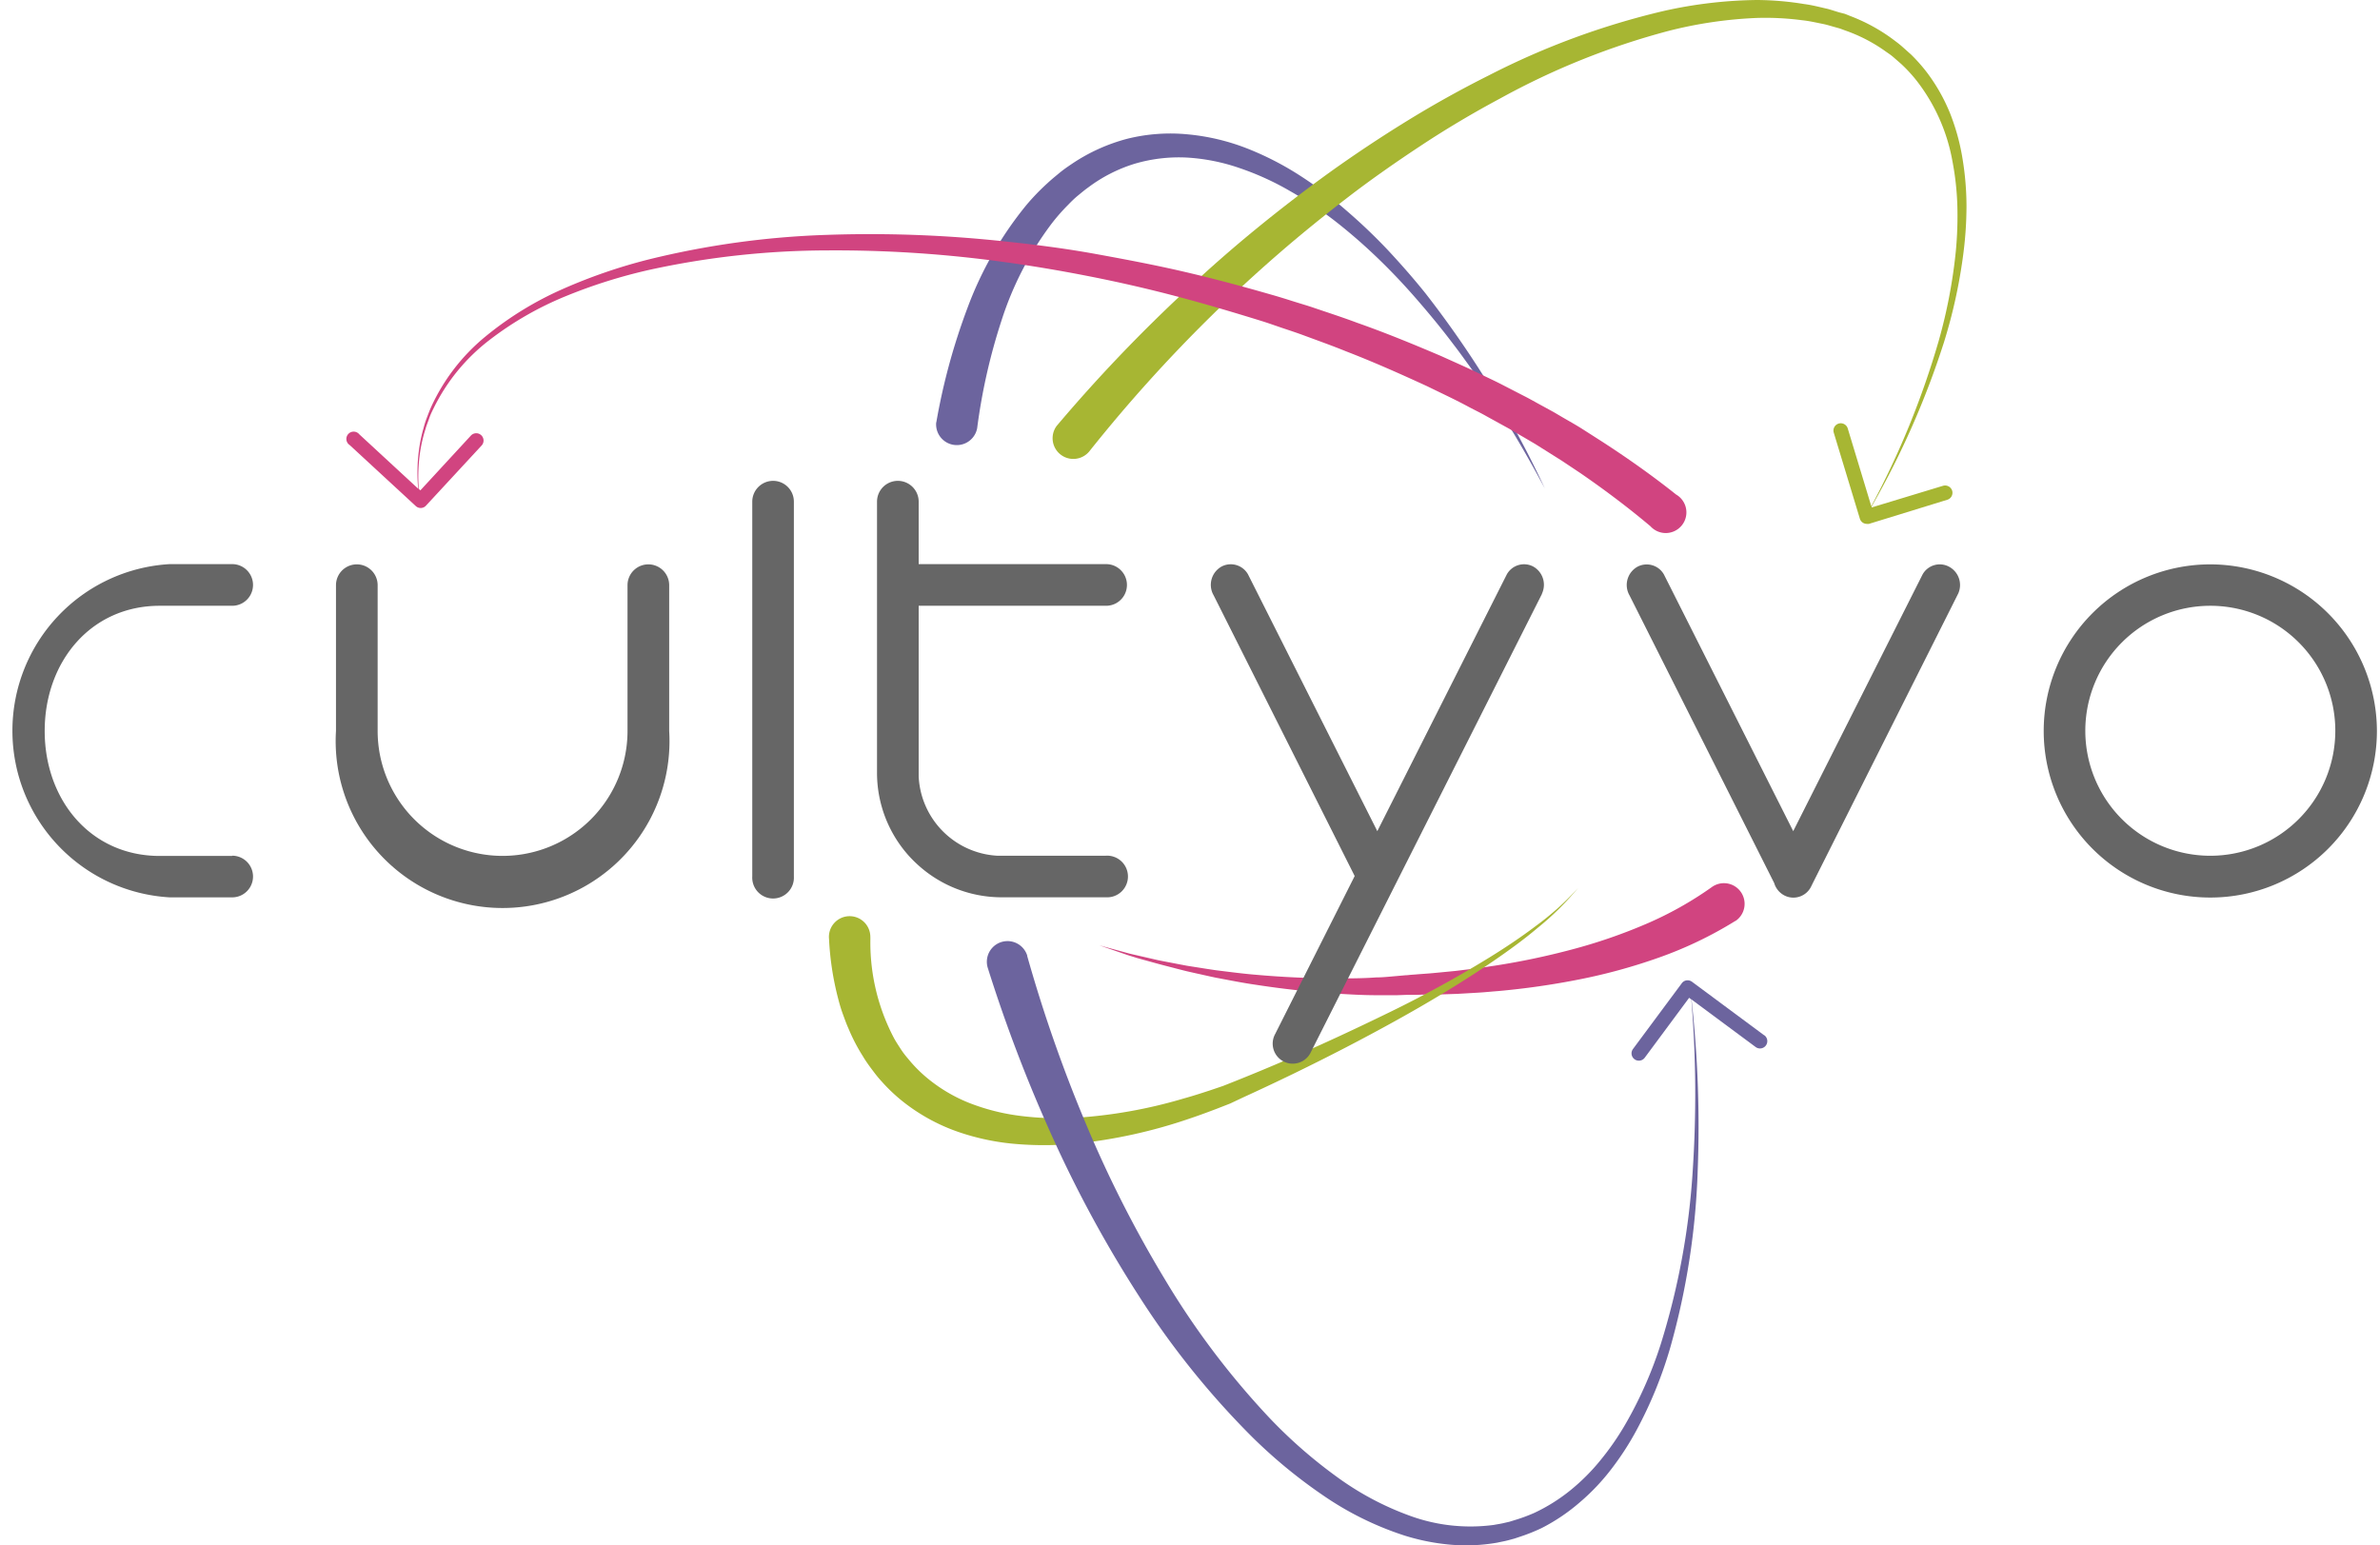 <svg xmlns="http://www.w3.org/2000/svg" viewBox="0 0 385 250"><defs><style>.a{fill:#d14480;}.b{fill:#a7b633;}.c{fill:#6c649e;}.d{fill:#666;}</style></defs><title>página web</title><path class="a" d="M280.69,149a63.67,63.67,0,0,1-12.33,5.91,91.19,91.19,0,0,1-12.91,3.54,124.62,124.62,0,0,1-13.11,1.88c-1.1.08-2.19.2-3.29.26l-3.28.19-3.29.11c-1.1,0-2.17,0-3.25.05h-.81c-.27,0-.56,0-.79,0L226,161c-1.11,0-2.2,0-3.3,0-2.2,0-4.38-.13-6.56-.26-4.37-.28-8.71-.77-13-1.43-2.16-.31-4.29-.74-6.43-1.14-1.07-.22-2.13-.47-3.19-.7l-1.59-.36-1.58-.4c-1.05-.28-2.11-.54-3.16-.83L184,155c-.52-.16-1-.31-1.55-.48l-1.54-.53-3.08-1.06,3.14.86,1.56.43c.53.14,1.06.25,1.58.37l3.16.73c1.06.22,2.13.41,3.19.62l1.59.3,1.6.25c1.06.17,2.13.34,3.2.49,2.14.26,4.28.55,6.42.72q6.45.57,12.89.58c2.15,0,4.3,0,6.44-.16,1.06,0,2.13-.12,3.19-.21l1.58-.14c.31,0,.56-.05.84-.07l.81-.06c1.08-.09,2.17-.15,3.24-.26l3.2-.31,3.18-.39c1.06-.13,2.11-.31,3.17-.46a118.61,118.61,0,0,0,12.48-2.62,86.06,86.06,0,0,0,11.9-4.09,57.36,57.36,0,0,0,10.72-6h0a3.34,3.34,0,0,1,3.92,5.42Z"/><path class="b" d="M140.8,151.79a33.17,33.17,0,0,0,3.8,16.12c.32.6.7,1.16,1.07,1.74s.78,1.11,1.23,1.63a22.46,22.46,0,0,0,2.85,2.92,25.37,25.37,0,0,0,7.09,4.25,34.2,34.2,0,0,0,8.28,2.08,50,50,0,0,0,8.75.31,78.87,78.87,0,0,0,17.57-3.12c1.45-.4,2.88-.86,4.31-1.33l2.12-.72,2.09-.83q4.23-1.69,8.43-3.51c5.58-2.41,11.12-5,16.57-7.66s10.82-5.6,16-8.79c2.59-1.6,5.12-3.29,7.55-5.13a44.64,44.64,0,0,0,6.78-6.11,45.63,45.63,0,0,1-6.52,6.44c-2.36,2-4.83,3.77-7.35,5.5-5.07,3.45-10.33,6.6-15.69,9.57s-10.8,5.78-16.31,8.46q-4.12,2-8.32,3.92l-2.12,1-2.18.85c-1.45.55-2.9,1.09-4.37,1.58A82.74,82.74,0,0,1,174.17,185a54.22,54.22,0,0,1-9.54.09,38.27,38.27,0,0,1-9.54-1.95,30.46,30.46,0,0,1-8.77-4.73,27.53,27.53,0,0,1-3.7-3.46c-.58-.62-1.09-1.29-1.62-2s-1-1.37-1.43-2.1a29.61,29.61,0,0,1-2.32-4.47c-.35-.77-.62-1.56-.91-2.34s-.52-1.58-.73-2.39a46.89,46.89,0,0,1-1.5-9.72,3.35,3.35,0,1,1,6.68-.38.81.81,0,0,1,0,.16Z"/><path class="c" d="M151.48,68.23a101.88,101.88,0,0,1,5-18.35,58.21,58.21,0,0,1,9.57-16.73,36.83,36.83,0,0,1,3.42-3.54c.6-.56,1.24-1.08,1.88-1.61s1.31-1,2-1.46a29.38,29.38,0,0,1,9-4.09,28.88,28.88,0,0,1,9.83-.71A35.27,35.27,0,0,1,201.7,24a48.6,48.6,0,0,1,8.47,4.33A64.41,64.41,0,0,1,217.73,34a89.69,89.69,0,0,1,6.77,6.45c2.12,2.27,4.16,4.6,6.09,7A164.09,164.09,0,0,1,249.89,79c-2.9-5.43-6-10.72-9.45-15.82q-1.29-1.92-2.61-3.79c-.91-1.24-1.79-2.49-2.73-3.7-1.84-2.45-3.79-4.81-5.79-7.12S225.19,44,223,41.89a88.32,88.32,0,0,0-6.87-6,61.28,61.28,0,0,0-7.48-5,45,45,0,0,0-8.1-3.69A31.69,31.69,0,0,0,192,25.49a25.29,25.29,0,0,0-8.45,1,24.48,24.48,0,0,0-7.51,3.83c-.58.41-1.12.87-1.67,1.32s-1.06.95-1.56,1.47A31.39,31.39,0,0,0,170,36.33a52.72,52.72,0,0,0-8,15.55,95.4,95.4,0,0,0-3.93,17.4,3.35,3.35,0,0,1-6.63-.9S151.47,68.27,151.48,68.23Z"/><path class="b" d="M317.63,40.8a60.58,60.58,0,0,0,.48-7.51,47.75,47.75,0,0,0-.63-7.54,35.21,35.21,0,0,0-2-7.35,29.08,29.08,0,0,0-3.78-6.69,27.18,27.18,0,0,0-2.57-2.9L307.66,7.5c-.49-.43-1-.8-1.53-1.2a28.74,28.74,0,0,0-6.8-3.7l-.89-.36L297.51,2c-.61-.18-1.22-.39-1.85-.56-1.25-.28-2.5-.62-3.77-.78A49,49,0,0,0,284.25,0a72.11,72.11,0,0,0-15.1,1.77A123.58,123.58,0,0,0,240.83,12.2q-6.75,3.38-13.17,7.33t-12.55,8.34q-6.11,4.41-11.94,9.18T191.83,47A250.91,250.91,0,0,0,171,68.82l-.06.07a3.35,3.35,0,0,0,5.24,4.17,242.07,242.07,0,0,1,19.66-21.85q5.25-5.18,10.8-10c3.7-3.22,7.52-6.31,11.41-9.3s7.92-5.79,12-8.48,8.32-5.2,12.64-7.51A120,120,0,0,1,269.91,5a69,69,0,0,1,14.38-2.1,45.48,45.48,0,0,1,7.2.37c1.2.12,2.36.4,3.54.63.58.13,1.15.31,1.73.47l.86.24.84.31a25.9,25.9,0,0,1,6.33,3.23c.48.35,1,.67,1.44,1.05l1.34,1.17A24,24,0,0,1,310,13a29.69,29.69,0,0,1,5.83,13.05,45.3,45.3,0,0,1,.8,7.27,60.25,60.25,0,0,1-.25,7.35,84,84,0,0,1-2.78,14.52,137.45,137.45,0,0,1-10.89,26.7l-3.81-12.58a1.18,1.18,0,1,0-2.26.69l4.22,13.91a1.17,1.17,0,0,0,.57.7,1.19,1.19,0,0,0,.56.14,1.33,1.33,0,0,0,.34,0L315,80.85a1.18,1.18,0,0,0,.79-1.47,1.2,1.2,0,0,0-1.48-.79l-11.54,3.5,0-.17a137.71,137.71,0,0,0,11.68-26.5A84.37,84.37,0,0,0,317.63,40.8Z"/><path class="a" d="M271.13,80c-3.88-3.09-7.92-5.94-12.05-8.61l-3.13-2c-1-.64-2.11-1.25-3.17-1.87-.53-.31-1.06-.63-1.59-.93l-1.61-.88c-1.08-.58-2.14-1.2-3.24-1.75l-3.26-1.68c-1.09-.57-2.2-1.08-3.3-1.61-2.19-1.09-4.44-2.06-6.66-3.07-4.5-1.92-9-3.77-13.61-5.39-2.29-.86-4.61-1.61-6.91-2.39-1.15-.4-2.33-.73-3.49-1.1s-2.32-.73-3.49-1.06c-4.68-1.35-9.38-2.61-14.12-3.71s-9.51-2-14.3-2.87-9.61-1.49-14.44-2A202.16,202.16,0,0,0,133.65,38a138.84,138.84,0,0,0-28.83,4A87,87,0,0,0,91,46.77a54,54,0,0,0-12.41,7.62,31.87,31.87,0,0,0-8.85,11.46c-.25.56-.46,1.13-.68,1.7s-.4,1.14-.55,1.73a23.94,23.94,0,0,0-.74,3.56,27.53,27.53,0,0,0-.12,6.22l-9.52-8.79A1.18,1.18,0,1,0,56.57,72l10.68,9.86a1.16,1.16,0,0,0,1.66-.06l9-9.73a1.18,1.18,0,1,0-1.74-1.6L68,79.33l-.26-.24A27,27,0,0,1,68,72.87a24.44,24.44,0,0,1,.84-3.5c.16-.58.4-1.13.59-1.7s.46-1.11.72-1.64a31.15,31.15,0,0,1,9-11,53.1,53.1,0,0,1,12.38-7.12,85,85,0,0,1,13.67-4.29,135.8,135.8,0,0,1,28.5-3.11,199,199,0,0,1,28.65,1.87c4.74.64,9.46,1.45,14.16,2.38s9.35,2,14,3.23,9.21,2.59,13.76,4c1.14.36,2.26.77,3.4,1.15s2.26.75,3.38,1.17c2.24.83,4.49,1.63,6.7,2.53,4.45,1.72,8.81,3.66,13.13,5.65,2.14,1.05,4.3,2.05,6.4,3.17,1,.55,2.12,1.07,3.15,1.66l3.12,1.72c1.05.56,2.05,1.19,3.08,1.78l1.53.9c.51.3,1,.63,1.51.94l3,1.89,3,2c3.89,2.68,7.66,5.51,11.25,8.53l0,0,.06.05A3.34,3.34,0,1,0,271.13,80Z"/><path class="d" d="M125.06,77.79a3.37,3.37,0,0,0-3.37,3.37V141.8a3.37,3.37,0,1,0,6.73,0V81.16A3.36,3.36,0,0,0,125.06,77.79Z"/><path class="d" d="M384.5,118.25A26.95,26.95,0,1,1,357.55,91.3,27,27,0,0,1,384.5,118.25ZM357.55,98a20.22,20.22,0,1,0,20.22,20.21A20.21,20.21,0,0,0,357.55,98Z"/><path class="d" d="M178.93,138.44H161.42a13.49,13.49,0,0,1-12.81-12.82V98h30.32a3.37,3.37,0,0,0,0-6.74H148.61V81.16a3.37,3.37,0,0,0-6.74,0V125h0A20.11,20.11,0,0,0,147,138.43h0a21.55,21.55,0,0,0,1.59,1.58,20.13,20.13,0,0,0,13.47,5.15h16.85a3.37,3.37,0,1,0,0-6.73Z"/><path class="d" d="M104.88,91.3a3.37,3.37,0,0,0-3.37,3.37h0v23.58a20.21,20.21,0,1,1-40.42,0V94.67h0a3.37,3.37,0,0,0-6.74,0v23.58a27,27,0,1,0,53.9,0V94.67A3.37,3.37,0,0,0,104.88,91.3Z"/><path class="d" d="M315.27,91.67A3.18,3.18,0,0,0,311,92.94h0l-20.92,41.52L269.16,92.93l0,0a3.2,3.2,0,0,0-4.25-1.26,3.38,3.38,0,0,0-1.5,4.27l0,0a2.7,2.7,0,0,0,.17.34L287,142.85a3.31,3.31,0,0,0,1.63,2,3.19,3.19,0,0,0,4.36-1.46l.26-.53L316.78,96h0A3.36,3.36,0,0,0,315.27,91.67Z"/><path class="d" d="M249.4,96.15h0l.08-.22A3.38,3.38,0,0,0,248,91.64a3.19,3.19,0,0,0-4.25,1.28h0L222.8,134.46,201.88,92.91l0,0a3.2,3.2,0,0,0-4.25-1.27,3.39,3.39,0,0,0-1.5,4.28l0,0a2.7,2.7,0,0,0,.17.34l22.84,45.46-12.86,25.55a3.24,3.24,0,1,0,5.78,2.92Z"/><path class="d" d="M37.56,138.47H25.83c-11.17,0-18.6-9.05-18.6-20.22S14.66,98,25.83,98H37.56a3.37,3.37,0,0,0,0-6.74H27.45a27,27,0,0,0,0,53.91H37.56a3.37,3.37,0,0,0,0-6.74Z"/><path class="c" d="M285.38,167.48l-11.68-8.66a1.2,1.2,0,0,0-.88-.22,1.14,1.14,0,0,0-.77.47l-7.89,10.63a1.18,1.18,0,0,0,.25,1.66,1.18,1.18,0,0,0,1.65-.25l7.18-9.69.36.26a186.87,186.87,0,0,1,.23,27.59,118.57,118.57,0,0,1-5.17,28.15,66.13,66.13,0,0,1-5.74,13,43.76,43.76,0,0,1-4,5.78,33,33,0,0,1-4.91,4.91,28.49,28.49,0,0,1-5.82,3.64,26.88,26.88,0,0,1-3.21,1.18l-.81.25-.83.19c-.55.14-1.12.21-1.67.32a28.53,28.53,0,0,1-13.47-1.43A47.36,47.36,0,0,1,216,238.73a78.61,78.61,0,0,1-10.56-9.26,129.79,129.79,0,0,1-17.05-22.58,191.44,191.44,0,0,1-12.84-25.36,233.29,233.29,0,0,1-9.38-26.86h0l0-.08a3.34,3.34,0,1,0-6.38,2,241.85,241.85,0,0,0,10.43,27.29,197.89,197.89,0,0,0,13.95,25.68,134.48,134.48,0,0,0,18.33,22.85,82.26,82.26,0,0,0,11.38,9.4,50.8,50.8,0,0,0,13.34,6.61,35.12,35.12,0,0,0,7.41,1.47,29.19,29.19,0,0,0,7.58-.33c.62-.14,1.25-.24,1.86-.41l.92-.25.9-.3a29.7,29.7,0,0,0,3.52-1.41A30.74,30.74,0,0,0,255.6,243a34.86,34.86,0,0,0,5.11-5.41,46.12,46.12,0,0,0,4-6.18,68.2,68.2,0,0,0,5.51-13.51,119.37,119.37,0,0,0,4.41-28.6,185.77,185.77,0,0,0-1-27.61L284,169.38a1.18,1.18,0,0,0,1.41-1.9Z"/></svg>